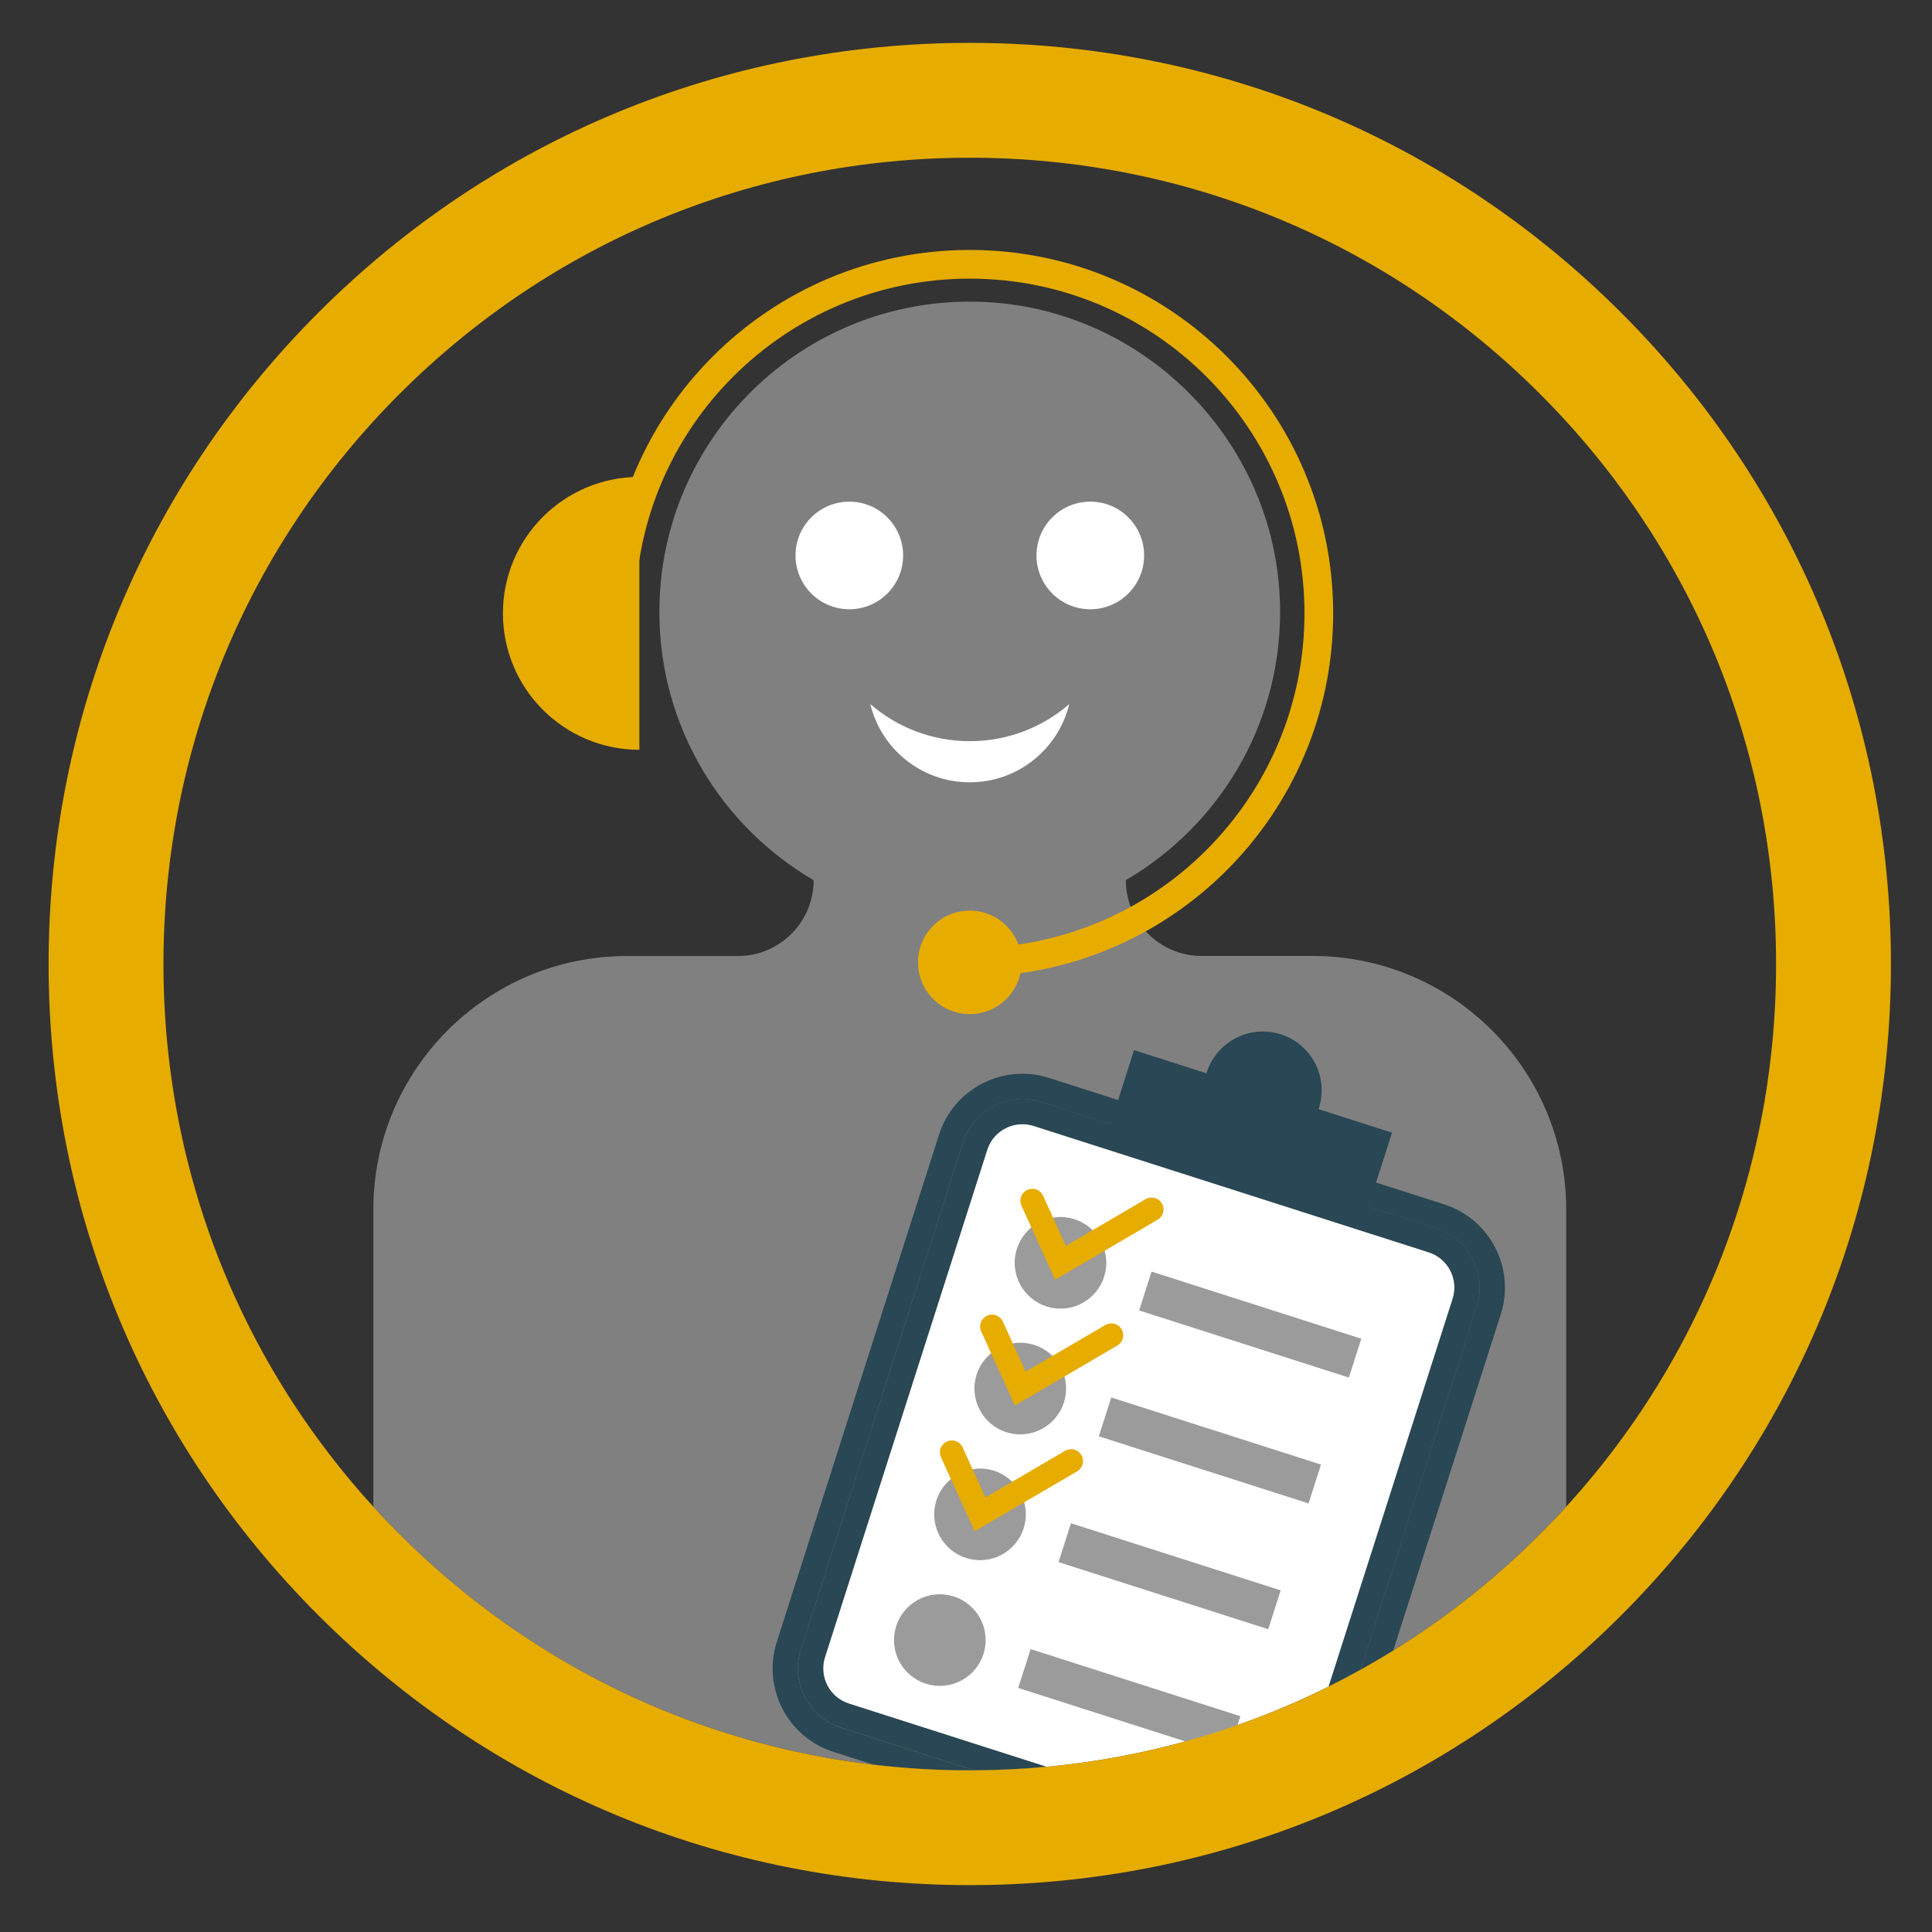 <?xml version="1.0" encoding="utf-8"?>
<!-- Generator: Adobe Illustrator 16.0.3, SVG Export Plug-In . SVG Version: 6.00 Build 0)  -->
<!DOCTYPE svg PUBLIC "-//W3C//DTD SVG 1.1 Tiny//EN" "http://www.w3.org/Graphics/SVG/1.1/DTD/svg11-tiny.dtd">
<svg version="1.1" baseProfile="tiny" id="Livello_1"
	 xmlns="http://www.w3.org/2000/svg" xmlns:xlink="http://www.w3.org/1999/xlink" x="0px" y="0px" width="256px" height="256px"
	 viewBox="0 0 256 256" xml:space="preserve">
<rect x="0" y="0" width="256" height="256" fill="#333333" stroke="none"/>
<g>
	<path fill="#808080" d="M128.5,234.58c28.54,0,55.37-11.11,75.55-31.29c1.19-1.19,2.35-2.41,3.48-3.65v-39.36
		c0-18.56-15.05-33.61-33.61-33.61h-14.69c-5.55,0-10.05-4.5-10.05-10.05c12.17-7.1,20.38-20.26,20.44-35.35
		c0.1-22.27-17.86-40.77-40.13-41.29c-23.17-0.55-42.12,18.07-42.12,41.11c0,15.17,8.22,28.41,20.44,35.54
		c0,5.55-4.5,10.05-10.05,10.05H83.08c-18.56,0-33.61,15.05-33.61,33.61v39.36c1.13,1.24,2.29,2.46,3.48,3.65
		C73.13,223.47,99.96,234.58,128.5,234.58z"/>
	<g>
		<path fill="#FFFFFF" d="M192.49,172.1c0.82-2.57-0.6-5.33-3.17-6.15l-52.36-16.75c-0.49-0.16-0.99-0.23-1.49-0.23
			c-2.07,0-4,1.32-4.66,3.4l-21.5,67.23c-0.82,2.57,0.6,5.33,3.17,6.15l26.13,8.36c13.16-1.23,25.81-4.84,37.45-10.64L192.49,172.1z
			"/>
		<path fill="#294754" d="M129.06,234.57l-17.61-5.63c-4.34-1.39-6.73-6.03-5.34-10.36l21.5-67.22c1.39-4.33,6.03-6.73,10.36-5.34
			l52.36,16.75c4.34,1.39,6.73,6.03,5.34,10.36l-15.39,48.11c1.46-0.81,2.91-1.66,4.33-2.54l14.25-44.55
			c1.95-6.09-1.42-12.63-7.51-14.57L139,142.83c-6.09-1.95-12.63,1.42-14.57,7.51l-21.5,67.22c-1.95,6.09,1.42,12.63,7.51,14.57
			l5.28,1.69c4.21,0.5,8.48,0.76,12.78,0.76C128.69,234.58,128.88,234.58,129.06,234.57z"/>
		<path fill="#294754" d="M190.34,162.76l-52.36-16.75c-4.33-1.39-8.97,1-10.36,5.34l-21.5,67.22c-1.39,4.34,1,8.97,5.34,10.36
			l17.61,5.63c3.21-0.02,6.39-0.17,9.54-0.47l-26.13-8.36c-2.57-0.82-3.99-3.58-3.17-6.15l21.5-67.23c0.66-2.08,2.59-3.4,4.66-3.4
			c0.49,0,0.99,0.07,1.49,0.23l52.36,16.75c2.57,0.82,3.99,3.58,3.17,6.15l-16.43,51.37c1.43-0.71,2.84-1.46,4.23-2.23l15.39-48.11
			C197.06,168.79,194.67,164.15,190.34,162.76z"/>
	</g>
	<circle fill="#FFFFFF" cx="112.54" cy="73.6" r="7.13"/>
	<circle fill="#FFFFFF" cx="144.47" cy="73.6" r="7.13"/>
	<path fill="#FFFFFF" d="M115.32,93.3c1.44,5.95,6.79,10.36,13.18,10.36c6.39,0,11.74-4.42,13.18-10.36
		c-3.53,3.06-8.14,4.91-13.18,4.91C123.46,98.21,118.86,96.36,115.32,93.3z"/>
	<path fill="none" stroke="#E7AC00" stroke-width="3.803" stroke-miterlimit="10" d="M82.25,81.27c0-25.54,20.71-46.25,46.25-46.25
		c25.54,0,46.25,20.71,46.25,46.25c0,25.54-20.71,46.25-46.25,46.25"/>
	<circle fill="#E7AC00" cx="128.5" cy="127.52" r="6.86"/>
	<path fill="#E7AC00" d="M84.72,99.35c-9.99,0-18.08-8.1-18.08-18.08s8.09-18.08,18.08-18.08V99.35z"/>
	
		<rect x="147.56" y="144.19" transform="matrix(0.953 0.305 -0.305 0.953 53.62 -43.27)" fill="#294754" width="35.87" height="12.05"/>
	<circle fill="#294754" cx="167.33" cy="144.48" r="7.8"/>
	<circle fill="#9C9B9B" cx="140.52" cy="167.33" r="6.07"/>
	<circle fill="#9C9B9B" cx="135.19" cy="183.99" r="6.07"/>
	<circle fill="#9C9B9B" cx="129.86" cy="200.66" r="6.07"/>
	<circle fill="#9C9B9B" cx="124.53" cy="217.32" r="6.07"/>
	
		<rect x="151.06" y="172.66" transform="matrix(0.953 0.305 -0.305 0.953 61.29 -42.124)" fill="#9C9B9B" width="29.16" height="5.4"/>
	
		<rect x="145.73" y="189.33" transform="matrix(0.953 0.305 -0.305 0.953 66.114 -39.708)" fill="#9C9B9B" width="29.16" height="5.4"/>
	
		<rect x="140.4" y="205.99" transform="matrix(0.953 0.305 -0.305 0.953 70.932 -37.291)" fill="#9C9B9B" width="29.16" height="5.4"/>
	
		<rect x="135.07" y="222.66" transform="matrix(0.953 0.305 -0.305 0.953 75.755 -34.876)" fill="#9C9B9B" width="29.16" height="5.4"/>
	<polyline fill="none" stroke="#E7AC00" stroke-width="3.154" stroke-linecap="round" stroke-miterlimit="10" points="136.78,159.1 
		140.52,167.33 152.59,160.26 	"/>
	<polyline fill="none" stroke="#E7AC00" stroke-width="3.154" stroke-linecap="round" stroke-miterlimit="10" points="
		131.45,175.77 135.19,183.99 147.26,176.93 	"/>
	<polyline fill="none" stroke="#E7AC00" stroke-width="3.154" stroke-linecap="round" stroke-miterlimit="10" points="
		126.12,192.44 129.86,200.66 141.93,193.6 	"/>
	<path fill="#E7AC00" d="M128.5,249.79c-32.6,0-63.25-12.7-86.31-35.75c-23.05-23.05-35.75-53.7-35.75-86.31
		c0-32.6,12.7-63.25,35.75-86.31S95.9,5.68,128.5,5.68c32.6,0,63.25,12.7,86.31,35.75c23.05,23.05,35.75,53.7,35.75,86.31
		c0,32.6-12.7,63.25-35.75,86.31C191.75,237.1,161.1,249.79,128.5,249.79z M128.5,20.9c-28.54,0-55.37,11.11-75.55,31.29
		C32.77,72.37,21.66,99.2,21.66,127.74s11.11,55.37,31.29,75.55c20.18,20.18,47.01,31.29,75.55,31.29s55.37-11.11,75.55-31.29
		c20.18-20.18,31.29-47.01,31.29-75.55s-11.11-55.37-31.29-75.55C183.87,32.01,157.04,20.9,128.5,20.9z"/>
</g>
</svg>
